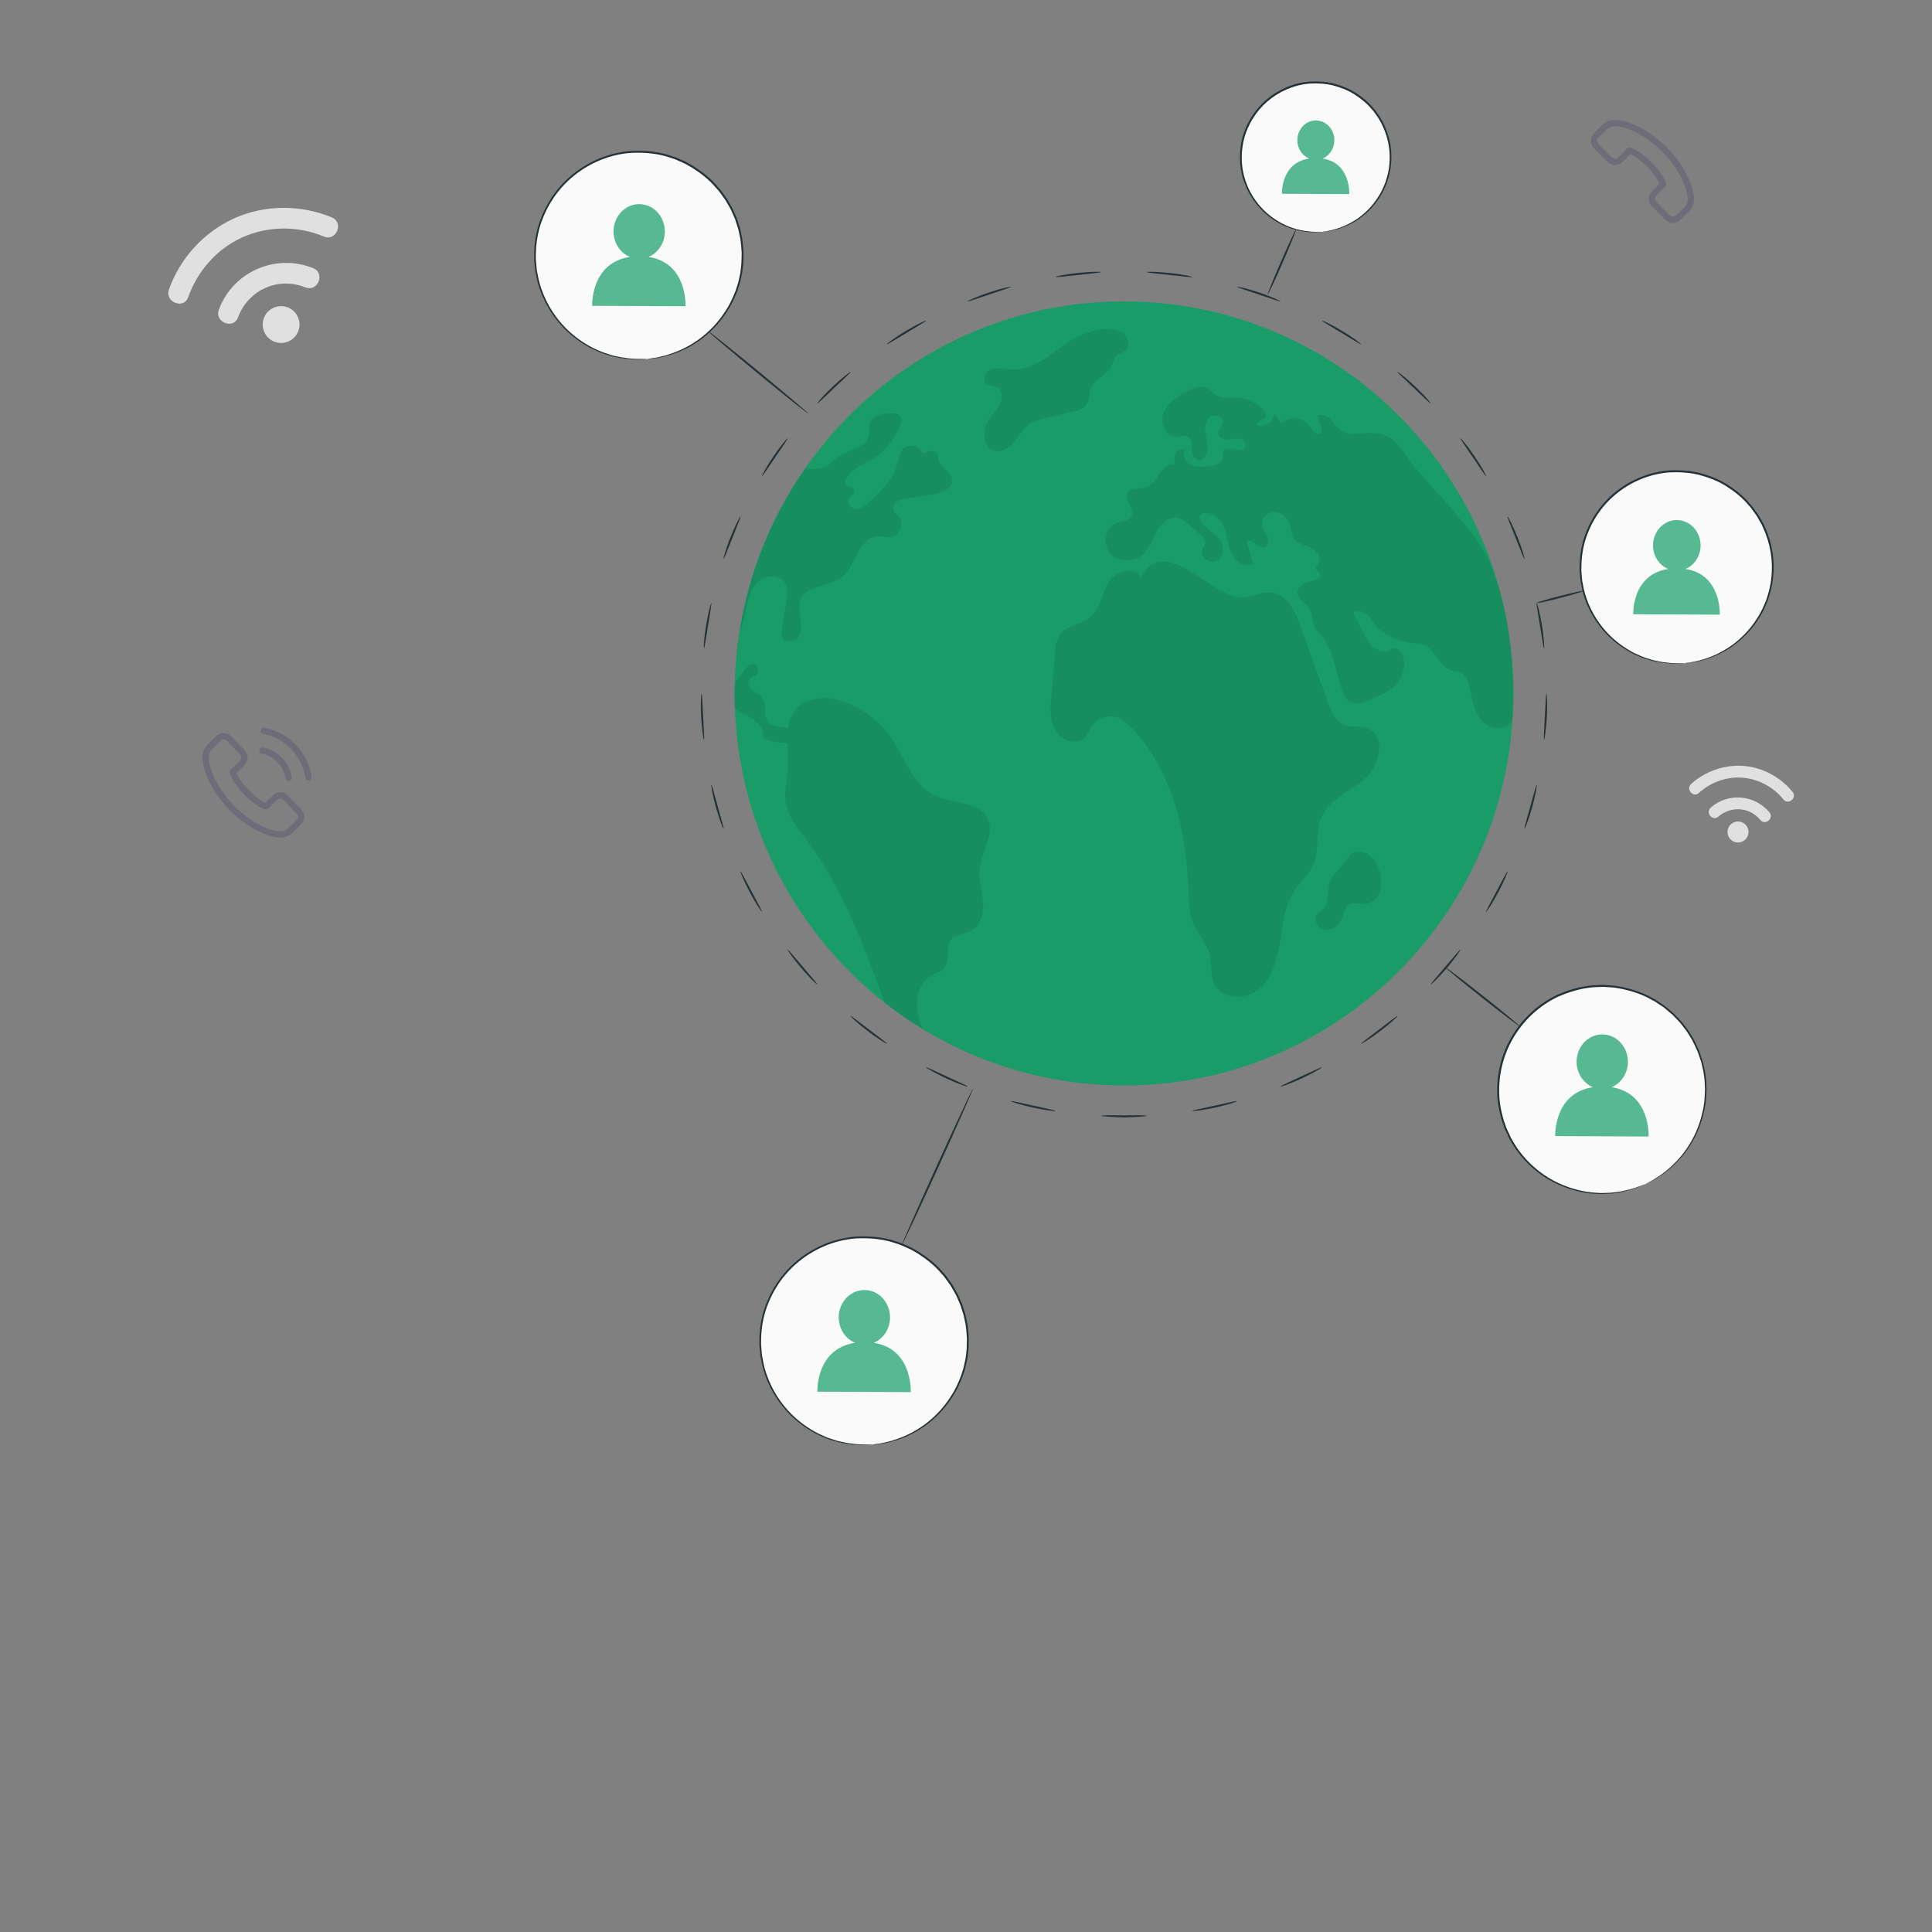 <?xml version="1.0" encoding="UTF-8"?> <svg xmlns="http://www.w3.org/2000/svg" width="500" height="500" viewBox="0 0 500 500" fill="none"><rect x="0" y="0" width="500" height="500" fill="#808080" stroke="none"/> <path d="M77.133 82.137C78.162 84.557 77.033 87.35 74.612 88.378C72.192 89.407 69.399 88.278 68.371 85.857C67.342 83.436 68.471 80.644 70.892 79.615C73.308 78.577 76.114 79.712 77.133 82.137Z" fill="#E0E0E0"></path> <path d="M61.593 82.14C64.232 75.031 71.975 71.521 79.044 74.372C82.244 75.665 84.257 70.697 81.057 69.405C71.367 65.492 60.287 70.305 56.639 80.132C55.435 83.359 60.397 85.385 61.593 82.14Z" fill="#E0E0E0"></path> <path d="M48.699 76.925C51.093 70.184 56.042 64.477 62.585 61.492C69.308 58.42 77.059 58.399 83.857 61.226C87.046 62.544 89.05 57.581 85.87 56.258C77.821 52.924 68.449 52.923 60.488 56.56C52.711 60.118 46.586 66.862 43.722 74.916C42.58 78.161 47.542 80.187 48.699 76.925Z" fill="#E0E0E0"></path> <path d="M452.499 215.577C452.357 217.072 451.031 218.168 449.536 218.026C448.041 217.885 446.946 216.559 447.087 215.064C447.228 213.569 448.554 212.474 450.05 212.615C451.545 212.75 452.646 214.083 452.499 215.577Z" fill="#E0E0E0"></path> <path d="M444.694 211.355C447.951 208.503 452.794 208.844 455.568 212.198C456.824 213.716 459.185 211.769 457.929 210.25C454.126 205.651 447.255 205.057 442.752 209.001C441.27 210.294 443.211 212.66 444.694 211.355Z" fill="#E0E0E0"></path> <path d="M439.636 205.232C442.67 202.497 446.707 200.977 450.804 201.257C455.015 201.541 458.913 203.637 461.558 206.904C462.801 208.433 465.156 206.485 463.919 204.957C460.783 201.095 456.078 198.547 451.091 198.21C446.219 197.883 441.31 199.605 437.683 202.871C436.228 204.19 438.169 206.556 439.636 205.232Z" fill="#E0E0E0"></path> <path d="M290.89 280.92C346.544 280.92 391.66 235.495 391.66 179.46C391.66 123.425 346.544 78 290.89 78C235.236 78 190.12 123.425 190.12 179.46C190.12 235.495 235.236 280.92 290.89 280.92Z" fill="#199C68"></path> <g opacity="0.3"> <path opacity="0.3" d="M253.57 224.68C254.1 220.26 257.54 215.78 255.56 211.8C253.34 207.35 246.89 208.07 242.34 206.08C235.99 203.29 234.03 195.41 229.89 189.85C226.18 184.88 217.5 179.41 210.9 180.91C206.12 181.99 204.47 184.85 203.98 188.36C203.77 188.33 203.58 188.3 203.37 188.26C201.6 188.07 199.53 187.97 198.56 186.51C197.43 184.8 198.54 182.27 197.38 180.6C196.77 179.72 195.72 179.34 194.86 178.72C194 178.11 193.27 176.97 193.79 176.04C194.22 175.26 195.34 175.1 195.89 174.38C196.34 173.81 196.32 172.93 195.86 172.39C194.04 170.24 192.02 174.62 191.01 175.66C190.72 175.96 190.45 176.22 190.2 176.43V176.45C190.18 176.64 190.17 176.82 190.17 177.01C190.15 177.61 190.15 178.22 190.14 178.83C190.13 179.44 190.11 180.04 190.11 180.65C190.11 181.14 190.13 181.63 190.13 182.12C190.14 182.61 190.14 183.11 190.15 183.59C191.23 183.96 192.25 184.53 193.26 185.12C195.22 186.25 197.41 187.75 197.53 190.01C197.55 190.38 197.51 190.78 197.74 191.08C197.95 191.37 198.33 191.48 198.68 191.56C200.35 191.96 202.08 192.2 203.8 192.28C203.83 194.3 203.98 196.43 203.94 198.43C203.89 201.35 202.94 204.23 203.25 207.12C203.71 211.2 206.55 214.55 209.02 217.83C218.43 230.39 223.5 244.8 229 259.56C230.02 260.37 231.48 261.46 232.53 262.21C233.36 262.81 234.12 263.33 234.97 263.9C235.82 264.47 236.58 264.96 237.45 265.5C238.06 265.88 238.19 265.99 238.81 266.36C238.73 266.18 238.88 266.48 238.8 266.31C236.58 261.45 236.58 254.71 241.35 252.3C242.26 251.84 243.3 251.58 244.04 250.88C246.16 248.87 244.42 244.73 246.54 242.72C247.74 241.6 249.6 241.68 251.08 241.01C253.74 239.78 254.6 236.37 254.4 233.44C254.2 230.5 253.24 227.6 253.57 224.68Z" fill="black"></path> </g> <g opacity="0.3"> <path opacity="0.3" d="M196.38 150.42C198.26 148.81 201.51 148.62 202.96 150.63C204 152.07 203.76 154.03 203.49 155.78C203.12 158.14 202.76 160.5 202.37 162.86C202.26 163.56 202.16 164.33 202.47 164.98C203.17 166.48 205.63 166.19 206.57 164.85C207.53 163.49 207.42 161.68 207.16 160.05C206.9 158.41 206.57 156.69 207.21 155.16C208.8 151.37 214.46 151.94 217.75 149.47C219.79 147.94 220.7 145.37 221.91 143.12C223.12 140.87 225.15 138.62 227.7 138.74C228.56 138.77 229.41 139.09 230.27 139.06C232.79 138.98 234.26 135.3 232.47 133.51C232.1 133.13 231.61 132.82 231.35 132.36C230.9 131.52 231.38 130.43 232.15 129.86C232.92 129.3 233.89 129.14 234.83 129C236.98 128.65 239.13 128.31 241.29 127.98C243.67 127.61 246.71 126.39 246.38 124.01C246.09 121.95 243.3 121.03 242.89 118.99C242.78 118.5 242.84 117.95 242.62 117.49C241.97 116.18 240.01 116.71 238.75 117.41C238.24 115.51 235.53 114.65 234.01 115.9C232.73 116.95 232.58 118.8 232.13 120.38C231.08 124.21 228.03 127.11 225.13 129.8C224.16 130.69 223.06 131.65 221.73 131.71C220.41 131.77 219.02 130.36 219.63 129.19C220.04 128.39 221.19 127.93 221.08 127.04C220.92 125.92 218.98 126 218.59 124.94C219.35 121.78 222.97 120.48 225.75 118.79C229.11 116.75 231.76 113.53 233.07 109.8C233.29 109.21 233.47 108.51 233.17 107.95C232.76 107.15 231.69 107.03 230.78 107.03C228.64 107 225.98 107.28 225.2 109.28C224.79 110.35 225.09 111.56 224.83 112.68C224.08 116 219.54 116.36 216.76 118.34C215.68 119.1 214.83 120.17 213.64 120.76C212.35 121.38 210.83 121.33 209.4 121.45C209.14 121.47 208.49 121.44 208.24 121.48C207.36 122.7 206.67 123.81 205.86 125.07C205.04 126.33 204.23 127.75 203.47 129.05C199.9 135.16 197.14 141.75 194.91 148.6C194.13 150.98 193.46 153.55 192.86 156.01C192.26 158.47 191.84 160.8 191.42 163.33C192.41 161.29 192.85 158.77 193.24 156.98C193.73 154.55 194.51 152.03 196.38 150.42Z" fill="black"></path> </g> <g opacity="0.3"> <path opacity="0.3" d="M281.06 104.84C282.01 103.59 281.73 101.79 282.35 100.35C283.38 97.95 286.56 97.09 287.67 94.73C288.1 93.82 288.2 92.71 288.94 92.03C289.56 91.47 290.48 91.35 291.14 90.84C292.63 89.7 292.01 87.11 290.43 86.11C286.48 83.59 279.21 86.5 275.79 88.97C271.4 92.15 267.11 95.97 261.27 95.6C259.66 95.5 257.99 95.05 256.48 95.63C254.97 96.2 254.04 98.46 255.34 99.42C256.06 99.95 257.09 99.8 257.9 100.18C259.41 100.88 259.56 103.06 258.82 104.54C258.09 106.03 256.76 107.14 255.89 108.55C255.05 109.92 254.66 111.56 254.81 113.17C254.91 114.28 255.3 115.44 256.18 116.14C258 117.59 260.76 116.35 262.3 114.61C263.84 112.87 264.9 110.61 266.9 109.42C267.9 108.82 269.04 108.55 270.17 108.28C272.71 107.68 275.25 107.07 277.79 106.47C278.99 106.18 280.3 105.83 281.06 104.84Z" fill="black"></path> </g> <g opacity="0.3"> <path opacity="0.3" d="M391.65 178.69C391.64 177.24 391.6 175.8 391.52 174.37C391.44 172.94 391.39 171.49 391.24 170.07C391.13 168.92 391.03 167.78 390.87 166.64C390.71 165.44 390.56 164.07 390.36 162.89C389.76 159.34 389.11 156.18 388.14 152.76C387.77 151.44 387.13 150.04 386.7 148.75C386.28 147.46 385.82 146.17 385.35 144.9C385.35 144.9 385.35 144.9 385.35 144.88C384.84 143.92 384.3 142.98 383.71 142.06C378.11 133.2 369.98 126.24 363.83 117.76C361.82 115 360.26 112.72 356.7 112.18C351.44 111.37 348.78 114.36 345.05 109.37C344.05 108.03 342.29 106.79 340.81 107.58C341.19 108.65 341.59 109.72 341.97 110.8C342.05 111.02 342.13 111.26 342.1 111.5C342.02 112.25 340.9 112.46 340.27 112.04C339.63 111.61 339.31 110.86 338.87 110.24C337.21 107.86 333.32 107.56 331.3 109.62C331.22 108.62 330.55 107.67 329.63 107.26C329.42 109.22 327.17 110.67 325.29 110.05C324.99 109.08 326.72 108.9 327.33 108.07C327.89 107.29 327.22 106.2 326.5 105.55C324.6 103.89 322.1 102.92 319.57 102.86C317.96 102.83 316.22 103.13 314.82 102.3C314.01 101.82 313.43 101.02 312.6 100.56C310.83 99.56 308.61 100.48 306.83 101.47C304.39 102.83 301.87 104.53 301.01 107.19C300.13 109.84 302.06 113.42 304.84 113.09C305.54 112.99 306.27 112.66 306.96 112.85C307.95 113.12 308.39 114.27 308.47 115.29C308.55 116.29 308.44 117.38 308.93 118.27C309.41 119.16 310.86 119.61 311.42 118.76C312.73 117.52 312.57 115.43 312.23 113.66C311.91 111.89 311.54 109.9 312.6 108.45C313.67 107 316.7 107.46 316.49 109.25C316.36 110.3 315.17 111.07 315.21 112.14C315.26 113.22 316.58 113.8 317.67 113.75C318.75 113.72 319.85 113.32 320.91 113.59C321.98 113.84 322.82 115.23 322.06 116.01C320.74 117.51 317.29 114.94 316.61 116.81C316.42 117.29 316.61 117.83 316.56 118.34C316.43 119.9 314.47 120.48 312.91 120.67C311.35 120.85 309.69 121 308.27 120.34C306.85 119.67 305.88 117.81 306.69 116.47C305.89 115.9 304.68 116.47 304.25 117.36C303.82 118.24 303.95 119.29 304.07 120.26C302.41 119.89 300.93 121.3 299.99 122.68C299.03 124.08 298.12 125.71 296.51 126.2C294.88 126.69 292.65 126.02 291.81 127.49C290.71 129.4 293.9 131.83 292.78 133.72C292.14 134.79 290.61 134.76 289.4 135.09C286.2 136 285.08 140.69 287.26 143.19C289.43 145.69 293.81 145.55 296.12 143.16C297.73 141.52 298.38 139.21 299.55 137.23C300.71 135.27 302.91 133.48 305.11 134.12C305.97 134.38 306.7 134.98 307.39 135.55C308.46 136.44 309.53 137.34 310.59 138.24C311.28 138.81 312.02 139.53 311.96 140.42C311.9 141.14 311.34 141.7 311.1 142.37C310.43 144.3 313.22 146.13 314.97 145.08C316.74 144.03 316.92 141.33 315.72 139.68C314.06 137.38 310.32 136.24 310.41 133.4C312.32 131.84 315.34 133.48 316.45 135.7C317.57 137.9 317.6 140.51 318.54 142.79C319.48 145.09 322.11 147.11 324.31 145.99C323.74 144.01 323.18 142.05 322.6 140.09C324 139.04 325.61 142.1 327.29 141.59C328.31 141.27 328.44 139.8 327.99 138.82C327.56 137.83 326.76 137 326.57 135.93C326.25 133.98 328.42 132.25 330.38 132.57C332.32 132.89 333.74 134.75 334.11 136.68C334.25 137.45 334.29 138.26 334.62 138.96C335.35 140.49 337.25 140.95 338.81 141.59C340.39 142.23 342.01 143.81 341.36 145.37C341.06 146.06 340.34 146.71 340.59 147.41C340.83 148.03 341.75 148.3 341.75 148.97C341.73 149.42 341.27 149.72 340.86 149.89C339.81 150.32 338.66 150.46 337.64 150.96C336.62 151.44 335.69 152.43 335.77 153.54C335.9 155.13 337.79 155.9 338.69 157.22C339.55 158.48 339.42 160.15 339.97 161.59C340.48 162.91 341.53 163.95 342.38 165.08C345.03 168.68 345.65 173.32 346.94 177.6C347.51 179.53 348.57 181.68 350.54 182.05C351.62 182.24 352.71 181.83 353.73 181.43C356.58 180.3 359.55 179.09 361.54 176.77C363.55 174.44 364.22 170.66 362.16 168.38C361.9 168.08 361.57 167.81 361.19 167.76C360.65 167.7 360.17 168.06 359.69 168.29C358.24 168.96 356.45 168.4 355.24 167.33C354.04 166.28 353.31 164.79 352.59 163.36C351.81 161.78 351.03 160.19 350.23 158.59C351.17 157.79 352.67 158.13 353.64 158.91C354.6 159.69 355.19 160.82 355.97 161.78C358.35 164.75 362.25 166.05 366.03 166.5C366.99 166.61 367.98 166.69 368.87 167.09C371.69 168.38 372.5 172.54 375.49 173.44C376.32 173.7 377.24 173.65 378.02 174.01C379.2 174.57 379.79 175.91 380.14 177.17C380.79 179.51 381.02 181.98 382.01 184.22C382.98 186.45 384.98 188.48 387.4 188.51C388.91 188.54 390.29 187.84 391.39 186.77C391.52 184.57 391.66 182.29 391.66 180.06C391.68 179.61 391.68 179.15 391.65 178.69Z" fill="black"></path> </g> <g opacity="0.3"> <path opacity="0.3" d="M350.87 220.51C349.37 220.81 349.07 221.69 348.25 222.8C347.19 224.25 345.67 225.7 344.7 227.12C343.06 229.54 344.54 233.32 342.38 235.35C341.94 235.77 341.37 236.04 340.98 236.5C340.11 237.51 340.44 239.22 341.5 240.02C342.56 240.82 344.11 240.76 345.25 240.09C346.39 239.41 347.15 238.21 347.55 236.95C347.84 236.04 348 235 348.72 234.37C349.95 233.29 351.87 234.09 353.49 233.86C360.4 232.89 357.44 219.21 350.87 220.51Z" fill="black"></path> </g> <g opacity="0.3"> <path opacity="0.3" d="M353.21 201.48C357.19 198.04 358.79 190.26 353.85 188.47C351.98 187.79 349.83 188.34 347.97 187.62C345.55 186.68 344.42 183.97 343.55 181.52C341.25 175.11 338.96 168.69 336.66 162.28C335.28 158.42 333.18 153.94 329.11 153.37C326.81 153.05 324.57 154.15 322.29 154.56C314.42 155.99 301.18 136.94 295.18 149.76C294.34 146.27 288.68 147.58 286.87 150.68C285.06 153.78 284.68 157.88 281.81 160.03C279.62 161.67 276.41 161.77 274.62 163.84C273.36 165.3 273.15 167.35 272.99 169.27C272.69 172.94 272.38 176.6 272.08 180.27C271.84 183.23 271.63 186.39 273.1 188.97C274.56 191.55 278.39 192.98 280.58 190.98C281.59 190.06 282.01 188.67 282.84 187.58C284.17 185.82 286.6 184.99 288.72 185.55C290.51 186.02 291.94 187.35 293.2 188.7C303.45 199.74 307.12 215.45 307.57 230.5C307.65 233.25 307.66 236.09 308.67 238.65C309.86 241.65 312.36 244.08 313.1 247.23C313.67 249.65 313.13 252.3 314.17 254.56C316.08 258.71 322.45 258.89 325.92 255.91C329.39 252.94 330.59 248.14 331.29 243.62C331.99 239.11 332.45 234.35 334.98 230.54C336.55 228.18 338.85 226.29 339.95 223.68C341.48 220.03 340.35 215.7 341.77 212C343.65 207.1 349.23 204.92 353.21 201.48Z" fill="black"></path> </g> <path d="M225.81 373.86C209.27 375.18 195.51 361.42 196.82 344.87C197.86 331.85 208.4 321.3 221.42 320.27C237.96 318.95 251.72 332.71 250.41 349.26C249.38 362.28 238.83 372.83 225.81 373.86Z" fill="#FAFAFA"></path> <path d="M225.81 373.86C225.81 373.85 225.95 373.82 226.24 373.78C226.55 373.73 226.97 373.67 227.5 373.59C228.06 373.54 228.73 373.37 229.53 373.18C230.34 373.03 231.23 372.73 232.24 372.39C234.23 371.67 236.63 370.59 239.08 368.82C241.53 367.06 244.02 364.61 246.06 361.41C247.12 359.84 247.95 358.02 248.7 356.09C248.99 355.1 249.39 354.11 249.57 353.05C249.68 352.52 249.81 352 249.9 351.46C249.97 350.92 250.04 350.37 250.1 349.82C250.19 349.27 250.18 348.71 250.2 348.14C250.21 347.57 250.23 347 250.24 346.43C250.18 345.28 250.08 344.12 249.92 342.94C249.8 342.36 249.68 341.77 249.56 341.18C249.5 340.89 249.45 340.59 249.37 340.3L249.09 339.43C248.9 338.85 248.72 338.26 248.53 337.68C248.28 337.11 248.03 336.55 247.78 335.97L247.4 335.11C247.26 334.83 247.09 334.56 246.93 334.29C246.61 333.74 246.29 333.19 245.97 332.64C245.59 332.12 245.22 331.6 244.84 331.08L244.26 330.29L243.6 329.56C241.92 327.54 239.8 325.87 237.51 324.4C236.92 324.06 236.33 323.72 235.73 323.38C235.12 323.07 234.48 322.82 233.85 322.53C233.53 322.39 233.22 322.24 232.9 322.12L231.91 321.8C231.24 321.61 230.59 321.34 229.9 321.2C227.17 320.52 224.3 320.37 221.42 320.51C215.65 320.98 210.27 323.4 206.17 326.97C202.02 330.52 199.25 335.24 197.89 340.04C197.25 342.46 196.95 344.9 196.97 347.27C196.93 347.86 197 348.45 197.05 349.03C197.1 349.61 197.15 350.19 197.2 350.76C197.42 351.89 197.6 353.01 197.89 354.08C199.08 358.38 201.25 362.04 203.78 364.86C206.31 367.69 209.18 369.68 211.86 371.04C212.55 371.35 213.21 371.65 213.85 371.93C214.49 372.21 215.15 372.37 215.76 372.59C216.97 373.05 218.16 373.19 219.19 373.43C221.29 373.75 222.95 373.88 224.07 373.82C224.61 373.82 225.04 373.82 225.35 373.82C225.66 373.85 225.81 373.85 225.81 373.86C225.81 373.87 225.66 373.88 225.38 373.9C225.07 373.91 224.64 373.93 224.1 373.96C222.98 374.05 221.31 373.96 219.19 373.67C218.14 373.44 216.95 373.31 215.72 372.86C215.1 372.65 214.43 372.49 213.78 372.22C213.13 371.94 212.46 371.64 211.76 371.34C209.03 369.99 206.12 367.99 203.53 365.14C200.95 362.3 198.73 358.6 197.5 354.23C197.2 353.14 197.01 352 196.78 350.86C196.73 350.28 196.67 349.69 196.62 349.1C196.57 348.51 196.49 347.91 196.53 347.31C196.5 344.9 196.8 342.42 197.45 339.95C198.83 335.06 201.64 330.25 205.86 326.62C210.04 322.98 215.53 320.51 221.41 320.03C224.34 319.88 227.27 320.04 230.06 320.73C230.76 320.87 231.43 321.14 232.11 321.34L233.12 321.66C233.45 321.78 233.77 321.94 234.09 322.08C234.73 322.37 235.39 322.63 236.01 322.95C236.62 323.3 237.22 323.65 237.82 323.99C240.14 325.49 242.31 327.2 244.01 329.25L244.68 329.99L245.27 330.79C245.66 331.33 246.04 331.86 246.42 332.39C246.74 332.96 247.07 333.52 247.39 334.08C247.55 334.36 247.72 334.63 247.86 334.92L248.25 335.8C248.5 336.38 248.76 336.96 249.01 337.54C249.2 338.14 249.39 338.73 249.58 339.33L249.86 340.21C249.94 340.51 249.99 340.81 250.05 341.11C250.17 341.71 250.29 342.31 250.41 342.9C250.57 344.09 250.66 345.28 250.72 346.45C250.7 347.03 250.69 347.61 250.68 348.19C250.66 348.76 250.67 349.34 250.57 349.9C250.5 350.46 250.43 351.02 250.36 351.57C250.27 352.12 250.13 352.65 250.01 353.19C249.82 354.27 249.41 355.27 249.11 356.27C248.34 358.22 247.48 360.06 246.4 361.65C244.31 364.88 241.77 367.34 239.28 369.1C236.79 370.87 234.35 371.92 232.33 372.62C231.31 372.94 230.4 373.23 229.58 373.37C228.77 373.54 228.09 373.69 227.53 373.73C226.99 373.79 226.57 373.83 226.26 373.86C225.96 373.86 225.81 373.87 225.81 373.86Z" fill="#263238"></path> <path d="M399.59 191.42C399.44 191.4 399.63 188.76 399.8 185.5C399.98 182.24 400.07 179.59 400.22 179.59C400.36 179.59 400.5 182.25 400.32 185.52C400.16 188.81 399.73 191.44 399.59 191.42Z" fill="#263238"></path> <path d="M394.53 214.52C394.39 214.47 395.15 211.93 396.02 208.79C396.89 205.65 397.55 203.08 397.7 203.11C397.84 203.14 397.4 205.77 396.53 208.93C395.64 212.09 394.66 214.56 394.53 214.52Z" fill="#263238"></path> <path d="M384.59 235.97C384.46 235.89 385.75 233.58 387.28 230.7C388.81 227.82 390.01 225.46 390.15 225.52C390.28 225.58 389.29 228.05 387.74 230.95C386.2 233.84 384.71 236.05 384.59 235.97Z" fill="#263238"></path> <path d="M370.27 254.78C370.16 254.68 371.92 252.69 374.03 250.21C376.15 247.73 377.82 245.68 377.94 245.77C378.05 245.85 376.55 248.05 374.43 250.55C372.3 253.04 370.37 254.88 370.27 254.78Z" fill="#263238"></path> <path d="M352.26 270.1C352.18 269.98 354.32 268.41 356.91 266.43C359.51 264.46 361.58 262.81 361.68 262.92C361.77 263.03 359.84 264.85 357.22 266.84C354.61 268.83 352.33 270.21 352.26 270.1Z" fill="#263238"></path> <path d="M331.37 281.19C331.32 281.05 333.74 279.99 336.7 278.61C339.66 277.24 342.04 276.08 342.11 276.21C342.18 276.33 339.89 277.7 336.92 279.08C333.95 280.46 331.42 281.32 331.37 281.19Z" fill="#263238"></path> <path d="M308.59 287.5C308.57 287.35 311.16 286.84 314.35 286.14C317.54 285.44 320.11 284.83 320.15 284.97C320.19 285.1 317.66 285.95 314.46 286.65C311.26 287.35 308.61 287.64 308.59 287.5Z" fill="#263238"></path> <path d="M284.98 288.77C284.99 288.63 287.64 288.58 290.9 288.67C294.16 288.58 296.81 288.63 296.82 288.77C296.83 288.91 294.18 289.1 290.9 289.19C287.62 289.1 284.97 288.91 284.98 288.77Z" fill="#263238"></path> <path d="M261.63 284.97C261.67 284.83 264.25 285.45 267.43 286.14C270.62 286.84 273.22 287.36 273.19 287.5C273.17 287.64 270.52 287.35 267.32 286.64C264.12 285.95 261.6 285.1 261.63 284.97Z" fill="#263238"></path> <path d="M239.67 276.21C239.74 276.08 242.12 277.24 245.08 278.61C248.04 279.98 250.46 281.05 250.41 281.19C250.36 281.32 247.84 280.47 244.86 279.08C241.89 277.7 239.6 276.33 239.67 276.21Z" fill="#263238"></path> <path d="M220.12 262.93C220.22 262.82 222.29 264.46 224.89 266.43C227.48 268.41 229.62 269.97 229.54 270.1C229.46 270.22 227.19 268.84 224.58 266.85C221.96 264.86 220.02 263.03 220.12 262.93Z" fill="#263238"></path> <path d="M203.85 245.76C203.97 245.67 205.65 247.72 207.76 250.2C209.87 252.69 211.62 254.67 211.52 254.78C211.42 254.88 209.49 253.04 207.37 250.54C205.24 248.05 203.74 245.85 203.85 245.76Z" fill="#263238"></path> <path d="M191.64 225.51C191.77 225.45 192.97 227.81 194.51 230.69C196.04 233.57 197.33 235.89 197.2 235.96C197.08 236.03 195.59 233.83 194.05 230.93C192.51 228.04 191.52 225.57 191.64 225.51Z" fill="#263238"></path> <path d="M184.1 203.11C184.24 203.08 184.9 205.64 185.78 208.79C186.65 211.93 187.41 214.47 187.27 214.52C187.14 214.57 186.16 212.09 185.28 208.93C184.39 205.77 183.96 203.14 184.1 203.11Z" fill="#263238"></path> <path d="M181.56 179.6C181.71 179.6 181.8 182.25 181.98 185.51C182.15 188.77 182.34 191.41 182.19 191.43C182.05 191.45 181.63 188.82 181.46 185.54C181.28 182.26 181.42 179.6 181.56 179.6Z" fill="#263238"></path> <path d="M184.09 156.09C184.23 156.12 183.76 158.73 183.24 161.95C182.71 165.17 182.34 167.79 182.19 167.78C182.05 167.77 182.2 165.11 182.73 161.87C183.25 158.63 183.96 156.06 184.09 156.09Z" fill="#263238"></path> <path d="M191.64 133.68C191.77 133.74 190.74 136.18 189.54 139.22C188.33 142.25 187.4 144.73 187.25 144.68C187.12 144.64 187.83 142.07 189.05 139.02C190.27 135.97 191.52 133.62 191.64 133.68Z" fill="#263238"></path> <path d="M203.85 113.43C203.97 113.52 202.44 115.68 200.61 118.38C198.77 121.08 197.33 123.3 197.2 123.22C197.08 123.15 198.33 120.8 200.18 118.09C202.01 115.38 203.74 113.35 203.85 113.43Z" fill="#263238"></path> <path d="M220.11 96.27C220.21 96.38 218.25 98.17 215.88 100.42C213.51 102.66 211.62 104.52 211.51 104.42C211.41 104.33 213.13 102.3 215.52 100.04C217.9 97.78 220.02 96.16 220.11 96.27Z" fill="#263238"></path> <path d="M239.67 82.98C239.74 83.11 237.44 84.44 234.65 86.12C231.85 87.8 229.61 89.21 229.53 89.09C229.45 88.98 231.57 87.36 234.38 85.67C237.19 83.98 239.6 82.86 239.67 82.98Z" fill="#263238"></path> <path d="M261.62 74.23C261.66 74.37 259.13 75.17 256.04 76.21C252.95 77.25 250.46 78.14 250.4 78.01C250.35 77.88 252.76 76.77 255.87 75.72C258.99 74.67 261.59 74.09 261.62 74.23Z" fill="#263238"></path> <path d="M284.96 70.42C284.97 70.57 282.33 70.8 279.08 71.15C275.83 71.5 273.21 71.83 273.18 71.68C273.16 71.54 275.76 70.98 279.02 70.63C282.29 70.28 284.95 70.28 284.96 70.42Z" fill="#263238"></path> <path d="M308.58 71.69C308.56 71.84 305.93 71.5 302.68 71.16C299.43 70.81 296.8 70.57 296.8 70.43C296.81 70.29 299.47 70.29 302.73 70.65C306 70.98 308.6 71.55 308.58 71.69Z" fill="#263238"></path> <path d="M331.37 78C331.31 78.14 328.82 77.24 325.73 76.2C322.64 75.16 320.11 74.36 320.15 74.22C320.19 74.09 322.79 74.66 325.9 75.71C329 76.75 331.42 77.87 331.37 78Z" fill="#263238"></path> <path d="M352.25 89.09C352.17 89.21 349.92 87.8 347.13 86.12C344.34 84.43 342.04 83.11 342.11 82.98C342.17 82.86 344.59 83.98 347.4 85.68C350.21 87.36 352.33 88.97 352.25 89.09Z" fill="#263238"></path> <path d="M370.26 104.4C370.15 104.5 368.26 102.64 365.89 100.4C363.52 98.15 361.57 96.37 361.66 96.26C361.75 96.15 363.87 97.77 366.25 100.03C368.64 102.28 370.36 104.31 370.26 104.4Z" fill="#263238"></path> <path d="M384.59 123.21C384.46 123.29 383.02 121.07 381.18 118.37C379.35 115.67 377.82 113.51 377.94 113.42C378.05 113.33 379.77 115.36 381.61 118.08C383.45 120.79 384.71 123.14 384.59 123.21Z" fill="#263238"></path> <path d="M394.53 144.67C394.39 144.72 393.46 142.24 392.24 139.21C391.03 136.18 390 133.74 390.14 133.67C390.27 133.61 391.51 135.96 392.73 139.01C393.94 142.06 394.66 144.62 394.53 144.67Z" fill="#263238"></path> <path d="M399.59 167.76C399.44 167.77 399.07 165.15 398.54 161.93C398.02 158.71 397.54 156.1 397.69 156.07C397.83 156.04 398.53 158.61 399.06 161.85C399.59 165.08 399.73 167.74 399.59 167.76Z" fill="#263238"></path> <path d="M233.49 322C233.36 321.94 237.35 312.88 242.41 301.76C247.47 290.64 251.67 281.67 251.8 281.73C251.93 281.79 247.94 290.85 242.88 301.98C237.83 313.09 233.62 322.06 233.49 322Z" fill="#263238"></path> <path d="M226.12 347.52C228.58 346.49 230.33 343.95 230.34 340.97C230.36 337.06 227.4 333.87 223.73 333.86C220.06 333.84 217.08 337 217.06 340.91C217.05 343.92 218.81 346.49 221.29 347.52C211.07 349.06 211.53 360.17 211.53 360.17L235.7 360.28C235.71 360.28 236.26 349.05 226.12 347.52Z" fill="#57B894"></path> <path d="M425.82 306.45C410.73 313.36 393.09 305.15 388.66 289.15C385.17 276.56 391.47 263.04 403.34 257.61C418.43 250.7 436.07 258.91 440.51 274.91C443.99 287.49 437.69 301.01 425.82 306.45Z" fill="#FAFAFA"></path> <path d="M425.82 306.45C425.82 306.44 425.94 306.37 426.2 306.23C426.47 306.08 426.85 305.88 427.32 305.62C427.83 305.38 428.4 304.99 429.09 304.54C429.8 304.12 430.53 303.53 431.37 302.87C433 301.51 434.88 299.68 436.58 297.17C438.28 294.68 439.78 291.52 440.6 287.82C441.06 285.98 441.21 283.98 441.26 281.92C441.19 280.89 441.23 279.83 441.04 278.77C440.96 278.24 440.91 277.7 440.81 277.16C440.69 276.63 440.56 276.09 440.44 275.55C440.34 275 440.14 274.48 439.96 273.94C439.78 273.4 439.59 272.86 439.41 272.32C438.96 271.27 438.47 270.2 437.92 269.15C437.61 268.64 437.3 268.14 436.98 267.62C436.82 267.37 436.67 267.1 436.5 266.85L435.94 266.13C435.57 265.65 435.19 265.16 434.81 264.67C434.38 264.22 433.95 263.78 433.52 263.32L432.87 262.64C432.64 262.42 432.39 262.23 432.15 262.03C431.66 261.62 431.18 261.21 430.69 260.8C430.16 260.44 429.63 260.08 429.09 259.72L428.28 259.18L427.41 258.72C425.14 257.4 422.57 256.56 419.93 255.96C419.26 255.84 418.59 255.73 417.91 255.61C417.23 255.53 416.54 255.51 415.85 255.46C415.5 255.44 415.16 255.4 414.81 255.4L413.77 255.44C413.08 255.49 412.37 255.46 411.68 255.57C408.88 255.87 406.13 256.71 403.47 257.83C398.21 260.25 393.99 264.37 391.35 269.12C388.67 273.88 387.69 279.26 388.05 284.24C388.28 286.73 388.83 289.12 389.66 291.35C389.82 291.92 390.09 292.45 390.34 292.98C390.59 293.51 390.83 294.04 391.07 294.56C391.66 295.54 392.22 296.54 392.86 297.44C395.45 301.07 398.75 303.77 402.08 305.55C405.43 307.34 408.8 308.23 411.79 308.59C412.54 308.64 413.27 308.7 413.97 308.75C414.67 308.79 415.34 308.72 415.99 308.71C417.29 308.72 418.45 308.46 419.5 308.33C421.58 307.91 423.18 307.46 424.21 307.02C424.72 306.83 425.12 306.69 425.41 306.58C425.67 306.48 425.81 306.44 425.82 306.45C425.82 306.46 425.69 306.52 425.42 306.63C425.13 306.75 424.74 306.91 424.24 307.12C423.22 307.59 421.62 308.07 419.52 308.53C418.46 308.68 417.29 308.96 415.98 308.96C415.33 308.98 414.65 309.06 413.94 309.02C413.23 308.98 412.5 308.93 411.74 308.88C408.72 308.54 405.29 307.67 401.89 305.87C398.5 304.09 395.14 301.37 392.49 297.69C391.83 296.77 391.27 295.76 390.66 294.76C390.41 294.23 390.16 293.7 389.91 293.16C389.66 292.62 389.38 292.09 389.21 291.51C388.36 289.25 387.79 286.82 387.55 284.28C387.17 279.21 388.16 273.73 390.88 268.88C393.56 264.03 397.87 259.83 403.23 257.36C405.94 256.21 408.74 255.36 411.59 255.06C412.3 254.95 413.02 254.98 413.72 254.93L414.78 254.89C415.13 254.89 415.49 254.93 415.84 254.95C416.54 255.01 417.25 255.03 417.94 255.11C418.63 255.23 419.31 255.35 420 255.47C422.7 256.08 425.31 256.94 427.62 258.29L428.5 258.76L429.32 259.31C429.87 259.68 430.41 260.05 430.95 260.42C431.45 260.84 431.95 261.26 432.44 261.67C432.68 261.88 432.94 262.08 433.17 262.3L433.83 262.99C434.27 263.45 434.71 263.91 435.14 264.36C435.52 264.86 435.9 265.35 436.28 265.84L436.85 266.57C437.02 266.82 437.17 267.09 437.34 267.35C437.66 267.87 437.97 268.39 438.29 268.91C438.85 269.98 439.34 271.06 439.8 272.14C439.99 272.69 440.17 273.24 440.35 273.79C440.53 274.34 440.73 274.87 440.84 275.43C440.96 275.98 441.09 276.53 441.21 277.07C441.31 277.62 441.36 278.17 441.44 278.71C441.63 279.79 441.59 280.87 441.65 281.91C441.59 284.01 441.42 286.03 440.95 287.89C440.09 291.64 438.55 294.82 436.81 297.33C435.07 299.84 433.15 301.67 431.49 303.02C430.64 303.67 429.89 304.26 429.17 304.66C428.47 305.1 427.88 305.47 427.37 305.7C426.88 305.94 426.5 306.13 426.22 306.26C425.96 306.39 425.82 306.45 425.82 306.45Z" fill="#263238"></path> <path d="M417.08 281.37C419.54 280.34 421.29 277.8 421.3 274.82C421.32 270.91 418.36 267.72 414.69 267.71C411.02 267.69 408.04 270.85 408.02 274.76C408.01 277.77 409.77 280.34 412.25 281.37C402.03 282.91 402.49 294.02 402.49 294.02L426.66 294.13C426.66 294.13 427.21 282.9 417.08 281.37Z" fill="#57B894"></path> <path d="M393.32 265.61C393.23 265.72 388.87 262.42 383.58 258.23C378.29 254.04 374.08 250.56 374.17 250.44C374.26 250.33 378.62 253.63 383.91 257.82C389.19 262.01 393.41 265.5 393.32 265.61Z" fill="#263238"></path> <path d="M167.52 92.91C150.98 94.23 137.22 80.47 138.53 63.92C139.57 50.9 150.11 40.35 163.13 39.32C179.67 38 193.43 51.76 192.12 68.31C191.09 81.32 180.54 91.87 167.52 92.91Z" fill="#FAFAFA"></path> <path d="M167.52 92.91C167.52 92.9 167.67 92.87 167.95 92.83C168.26 92.78 168.68 92.72 169.21 92.64C169.77 92.59 170.44 92.42 171.24 92.23C172.05 92.08 172.94 91.78 173.95 91.44C175.94 90.72 178.34 89.64 180.79 87.87C183.24 86.11 185.73 83.66 187.77 80.46C188.83 78.89 189.66 77.07 190.41 75.14C190.7 74.15 191.1 73.16 191.28 72.1C191.39 71.57 191.52 71.05 191.61 70.51C191.68 69.97 191.75 69.42 191.81 68.87C191.9 68.32 191.89 67.76 191.91 67.19C191.92 66.62 191.94 66.05 191.95 65.48C191.89 64.33 191.79 63.17 191.63 61.99C191.51 61.41 191.39 60.82 191.27 60.23C191.21 59.94 191.16 59.64 191.08 59.35L190.8 58.48C190.61 57.9 190.43 57.31 190.24 56.73C189.99 56.16 189.74 55.6 189.49 55.02L189.11 54.16C188.97 53.88 188.8 53.61 188.64 53.34C188.32 52.79 188 52.24 187.68 51.69C187.3 51.17 186.93 50.65 186.55 50.13L185.97 49.35L185.31 48.62C183.63 46.6 181.51 44.93 179.22 43.46C178.63 43.12 178.04 42.78 177.44 42.44C176.83 42.13 176.19 41.88 175.56 41.59C175.24 41.45 174.93 41.3 174.61 41.18L173.62 40.86C172.95 40.67 172.3 40.4 171.61 40.26C168.88 39.58 166.01 39.43 163.13 39.57C157.36 40.04 151.98 42.46 147.88 46.03C143.73 49.58 140.96 54.3 139.6 59.1C138.96 61.52 138.66 63.96 138.68 66.33C138.64 66.92 138.71 67.51 138.76 68.09C138.81 68.67 138.86 69.25 138.91 69.82C139.13 70.95 139.31 72.07 139.6 73.14C140.79 77.44 142.96 81.1 145.49 83.92C148.02 86.75 150.89 88.74 153.57 90.1C154.26 90.41 154.92 90.71 155.56 90.99C156.2 91.27 156.86 91.43 157.47 91.65C158.68 92.11 159.87 92.25 160.9 92.49C163 92.81 164.66 92.94 165.78 92.88C166.32 92.88 166.75 92.88 167.06 92.88C167.38 92.89 167.52 92.9 167.52 92.91C167.52 92.92 167.37 92.93 167.09 92.95C166.78 92.96 166.35 92.98 165.81 93.01C164.69 93.1 163.02 93.01 160.9 92.72C159.85 92.49 158.66 92.36 157.43 91.91C156.81 91.7 156.14 91.54 155.49 91.27C154.84 90.99 154.17 90.69 153.47 90.39C150.74 89.04 147.83 87.04 145.24 84.19C142.66 81.35 140.44 77.65 139.21 73.28C138.91 72.19 138.72 71.05 138.49 69.91C138.44 69.33 138.38 68.74 138.33 68.15C138.28 67.56 138.2 66.96 138.24 66.36C138.21 63.95 138.51 61.47 139.16 59C140.54 54.11 143.35 49.3 147.57 45.67C151.75 42.03 157.24 39.56 163.12 39.08C166.05 38.93 168.98 39.09 171.77 39.78C172.47 39.92 173.14 40.19 173.82 40.39L174.83 40.71C175.16 40.83 175.48 40.99 175.8 41.13C176.44 41.42 177.1 41.68 177.72 42C178.33 42.35 178.93 42.7 179.53 43.04C181.85 44.54 184.02 46.25 185.72 48.3L186.39 49.04L186.98 49.84C187.37 50.37 187.75 50.91 188.13 51.44C188.45 52.01 188.78 52.57 189.1 53.13C189.26 53.41 189.43 53.68 189.57 53.97L189.96 54.85C190.21 55.43 190.47 56.01 190.72 56.59C190.91 57.19 191.1 57.78 191.29 58.38L191.57 59.26C191.65 59.56 191.7 59.86 191.76 60.16C191.88 60.76 192 61.36 192.12 61.95C192.28 63.14 192.37 64.33 192.43 65.5C192.41 66.08 192.4 66.66 192.39 67.24C192.37 67.81 192.38 68.39 192.28 68.95C192.21 69.51 192.14 70.07 192.07 70.62C191.98 71.17 191.84 71.7 191.72 72.24C191.53 73.32 191.12 74.32 190.82 75.32C190.05 77.27 189.19 79.11 188.11 80.7C186.02 83.93 183.48 86.39 180.99 88.15C178.5 89.92 176.06 90.97 174.04 91.67C173.02 91.99 172.11 92.28 171.3 92.42C170.49 92.59 169.81 92.74 169.25 92.78C168.71 92.84 168.29 92.88 167.98 92.91C167.67 92.91 167.52 92.92 167.52 92.91Z" fill="#263238"></path> <path d="M167.84 66.49C170.3 65.46 172.05 62.92 172.06 59.94C172.08 56.03 169.12 52.84 165.45 52.83C161.78 52.81 158.8 55.97 158.78 59.88C158.77 62.89 160.53 65.46 163.01 66.49C152.79 68.03 153.25 79.14 153.25 79.14L177.42 79.25C177.42 79.25 177.97 68.02 167.84 66.49Z" fill="#57B894"></path> <path d="M209.14 107.01C209.05 107.12 203.18 102.44 196.04 96.56C188.9 90.68 183.18 85.82 183.27 85.71C183.36 85.6 189.23 90.28 196.37 96.16C203.51 102.04 209.23 106.9 209.14 107.01Z" fill="#263238"></path> <path d="M342.07 60.03C330.14 60.98 320.21 51.05 321.16 39.12C321.91 29.73 329.52 22.12 338.91 21.37C350.84 20.42 360.77 30.35 359.82 42.28C359.07 51.68 351.46 59.28 342.07 60.03Z" fill="#FAFAFA"></path> <path d="M342.07 60.03C342.07 60.02 342.17 60 342.38 59.96C342.61 59.92 342.91 59.88 343.29 59.82C343.69 59.78 344.18 59.66 344.75 59.52C345.33 59.41 345.98 59.19 346.7 58.94C348.13 58.42 349.86 57.64 351.62 56.36C353.38 55.09 355.17 53.32 356.64 51.02C357.4 49.89 358 48.58 358.54 47.19C359 45.78 359.41 44.28 359.55 42.68C359.9 39.5 359.39 35.99 357.88 32.73C357.56 31.89 357.02 31.14 356.58 30.33C356.31 29.96 356.04 29.58 355.77 29.21L355.36 28.65L354.89 28.13C353.68 26.68 352.15 25.48 350.52 24.42C348.87 23.36 346.99 22.65 345.05 22.12C343.09 21.63 341.02 21.52 338.95 21.63C334.81 21.97 330.94 23.71 327.99 26.27C325.01 28.82 323.02 32.21 322.03 35.66C321.12 39.14 321.16 42.68 322.02 45.76C322.87 48.85 324.43 51.49 326.25 53.51C328.07 55.55 330.13 56.98 332.06 57.97C332.55 58.19 333.03 58.41 333.49 58.62C333.95 58.82 334.43 58.94 334.87 59.09C335.74 59.42 336.59 59.53 337.34 59.7C338.85 59.93 340.04 60.03 340.85 59.99C341.23 59.99 341.54 59.99 341.77 59.99C341.96 60.02 342.07 60.02 342.07 60.03C342.07 60.04 341.97 60.05 341.76 60.06C341.52 60.07 341.22 60.09 340.84 60.11C340.03 60.18 338.82 60.12 337.29 59.91C336.53 59.75 335.67 59.65 334.78 59.33C334.33 59.18 333.85 59.07 333.38 58.87C332.91 58.67 332.42 58.45 331.92 58.23C329.95 57.26 327.84 55.82 325.97 53.76C324.1 51.71 322.49 49.03 321.6 45.87C320.7 42.72 320.64 39.1 321.56 35.53C322.55 31.99 324.59 28.51 327.64 25.88C330.66 23.25 334.64 21.46 338.9 21.11C341.02 21 343.14 21.12 345.16 21.62C347.16 22.16 349.09 22.89 350.78 23.98C352.46 25.06 354.03 26.3 355.26 27.79L355.74 28.33L356.16 28.91C356.44 29.3 356.72 29.68 356.99 30.07C357.44 30.9 357.98 31.67 358.31 32.53C359.85 35.89 360.35 39.48 359.97 42.73C359.82 44.36 359.39 45.9 358.91 47.33C358.35 48.74 357.73 50.07 356.95 51.22C355.44 53.55 353.59 55.33 351.79 56.6C349.98 57.87 348.23 58.63 346.76 59.13C346.02 59.36 345.37 59.57 344.78 59.66C344.2 59.78 343.71 59.89 343.3 59.91C342.92 59.95 342.62 59.98 342.38 60C342.17 60.04 342.07 60.04 342.07 60.03Z" fill="#263238"></path> <path d="M342.29 41.03C344.06 40.29 345.32 38.46 345.33 36.3C345.34 33.48 343.21 31.18 340.56 31.17C337.91 31.16 335.76 33.44 335.75 36.26C335.74 38.43 337.01 40.28 338.8 41.03C331.43 42.14 331.76 50.15 331.76 50.15L349.19 50.23C349.2 50.24 349.6 42.14 342.29 41.03Z" fill="#57B894"></path> <path d="M335.4 59.41C335.53 59.47 334 63.28 331.97 67.93C329.95 72.58 328.2 76.3 328.07 76.24C327.94 76.18 329.47 72.37 331.5 67.72C333.52 63.08 335.27 59.36 335.4 59.41Z" fill="#263238"></path> <path d="M435.92 171.65C420.6 172.87 407.85 160.12 409.07 144.8C410.03 132.74 419.8 122.97 431.86 122.01C447.18 120.79 459.93 133.54 458.71 148.86C457.74 160.92 447.97 170.69 435.92 171.65Z" fill="#FAFAFA"></path> <path d="M435.92 171.65C435.92 171.64 436.05 171.62 436.32 171.57C436.61 171.53 437 171.47 437.49 171.4C438.01 171.35 438.63 171.2 439.37 171.02C440.12 170.88 440.95 170.6 441.88 170.29C443.73 169.62 445.95 168.62 448.22 166.98C450.48 165.35 452.79 163.08 454.68 160.12C455.66 158.66 456.43 156.98 457.13 155.2C457.73 153.38 458.26 151.45 458.43 149.39C458.88 145.29 458.23 140.78 456.28 136.57L455.93 135.77C455.8 135.51 455.64 135.26 455.5 135.01C455.21 134.5 454.91 133.99 454.62 133.48C454.27 133 453.92 132.52 453.57 132.03L453.04 131.3L452.43 130.63C450.88 128.76 448.91 127.21 446.8 125.86C444.68 124.49 442.25 123.58 439.75 122.9C437.22 122.27 434.56 122.13 431.9 122.26C426.56 122.7 421.58 124.94 417.78 128.24C413.94 131.53 411.38 135.9 410.11 140.34C409.52 142.58 409.24 144.83 409.26 147.03C409.22 147.58 409.29 148.12 409.33 148.66C409.38 149.2 409.42 149.73 409.47 150.26C409.67 151.3 409.84 152.34 410.11 153.34C411.21 157.32 413.22 160.71 415.56 163.32C417.9 165.94 420.55 167.79 423.04 169.05C423.68 169.34 424.29 169.61 424.89 169.88C425.49 170.14 426.1 170.29 426.66 170.49C427.78 170.91 428.88 171.05 429.84 171.27C431.78 171.57 433.32 171.69 434.36 171.63C434.86 171.63 435.25 171.63 435.54 171.63C435.78 171.64 435.91 171.64 435.92 171.65C435.92 171.66 435.78 171.67 435.52 171.69C435.23 171.7 434.84 171.72 434.34 171.74C433.3 171.83 431.75 171.74 429.79 171.47C428.82 171.26 427.71 171.14 426.57 170.72C426 170.53 425.38 170.38 424.77 170.13C424.17 169.87 423.54 169.6 422.9 169.31C420.37 168.06 417.67 166.21 415.28 163.57C412.89 160.94 410.83 157.51 409.69 153.46C409.41 152.45 409.24 151.39 409.03 150.33C408.98 149.79 408.93 149.25 408.88 148.7C408.83 148.15 408.76 147.6 408.8 147.04C408.77 144.8 409.05 142.5 409.65 140.22C410.93 135.68 413.53 131.23 417.44 127.86C421.31 124.49 426.4 122.2 431.85 121.75C434.57 121.61 437.28 121.76 439.87 122.4C442.43 123.09 444.9 124.03 447.07 125.43C449.22 126.82 451.23 128.4 452.81 130.31L453.43 131L453.97 131.74C454.33 132.24 454.68 132.73 455.04 133.22C455.34 133.74 455.64 134.27 455.94 134.78C456.09 135.04 456.24 135.29 456.38 135.56L456.74 136.37C458.71 140.67 459.36 145.26 458.88 149.43C458.69 151.52 458.15 153.49 457.53 155.33C456.81 157.14 456.02 158.84 455.02 160.31C453.08 163.3 450.72 165.58 448.42 167.21C446.11 168.85 443.85 169.82 441.98 170.47C441.03 170.77 440.19 171.04 439.44 171.16C438.69 171.32 438.06 171.46 437.54 171.49C437.04 171.54 436.65 171.58 436.36 171.61C436.05 171.65 435.92 171.66 435.92 171.65Z" fill="#263238"></path> <path d="M436.2 147.25C438.48 146.29 440.1 143.95 440.11 141.18C440.12 137.56 437.38 134.61 433.98 134.59C430.58 134.57 427.82 137.5 427.8 141.12C427.79 143.91 429.42 146.29 431.72 147.25C422.25 148.68 422.68 158.97 422.68 158.97L445.07 159.07C445.08 159.07 445.59 148.67 436.2 147.25Z" fill="#57B894"></path> <path d="M409.74 152.94C409.78 153.08 407.11 153.89 403.78 154.75C400.45 155.61 397.72 156.2 397.68 156.06C397.64 155.92 400.31 155.11 403.64 154.25C406.98 153.39 409.71 152.8 409.74 152.94Z" fill="#263238"></path> <g opacity="0.4" clip-path="url(#clip0)"> <path d="M74.623 206.002C74.054 205.386 73.36 205.05 72.618 205.035C71.882 205.021 71.169 205.325 70.553 205.918L68.625 207.767C68.471 207.68 68.317 207.599 68.169 207.518C67.955 207.406 67.754 207.301 67.582 207.19C65.832 206.03 64.25 204.532 62.742 202.605C62.012 201.645 61.525 200.839 61.175 200.024C61.675 199.584 62.139 199.126 62.59 198.686C62.761 198.521 62.932 198.351 63.103 198.187C64.384 196.954 64.416 195.326 63.183 194.044L61.58 192.378C61.398 192.189 61.211 191.994 61.035 191.799C60.683 191.421 60.313 191.031 59.931 190.664C59.361 190.078 58.673 189.759 57.943 189.745C57.212 189.731 56.5 190.023 55.89 190.586C55.884 190.592 55.884 190.592 55.878 190.598L53.803 192.612C53.022 193.363 52.567 194.288 52.45 195.37C52.273 197.115 52.756 198.753 53.131 199.826C54.05 202.461 55.452 204.913 57.563 207.553C60.124 210.734 63.231 213.268 66.801 215.079C68.165 215.758 69.988 216.566 72.039 216.737C72.164 216.746 72.296 216.754 72.416 216.756C73.798 216.783 74.969 216.309 75.898 215.339C75.904 215.327 75.916 215.321 75.923 215.309C76.241 214.938 76.607 214.604 76.991 214.246C77.253 214.005 77.522 213.753 77.784 213.489C78.389 212.884 78.714 212.171 78.728 211.435C78.743 210.693 78.439 209.974 77.846 209.364L74.623 206.002ZM76.645 212.347C76.639 212.347 76.638 212.353 76.645 212.347C76.406 212.594 76.162 212.817 75.9 213.063C75.504 213.427 75.101 213.808 74.722 214.238C74.105 214.873 73.386 215.164 72.453 215.146C72.363 215.145 72.267 215.143 72.177 215.135C70.402 214.987 68.763 214.261 67.535 213.644C64.179 211.938 61.249 209.552 58.834 206.554C56.84 204.054 55.519 201.753 54.662 199.293C54.134 197.792 53.953 196.627 54.064 195.533C54.138 194.834 54.418 194.258 54.925 193.771L57.005 191.769C57.304 191.499 57.618 191.356 57.923 191.362C58.3 191.369 58.601 191.602 58.789 191.798C58.795 191.804 58.801 191.81 58.807 191.816C59.165 192.164 59.506 192.524 59.864 192.908C60.045 193.103 60.233 193.299 60.421 193.5L62.024 195.166C62.646 195.812 62.635 196.399 61.988 197.021C61.811 197.192 61.64 197.362 61.463 197.526C60.95 198.031 60.462 198.501 59.932 198.958C59.92 198.969 59.908 198.975 59.902 198.987C59.377 199.492 59.463 199.997 59.564 200.34C59.57 200.358 59.576 200.376 59.581 200.394C59.986 201.432 60.566 202.413 61.454 203.586L61.46 203.592C63.072 205.659 64.784 207.279 66.682 208.532C66.924 208.692 67.173 208.822 67.41 208.947C67.624 209.059 67.825 209.164 67.997 209.276C68.021 209.288 68.044 209.306 68.068 209.319C68.269 209.425 68.46 209.476 68.658 209.48C69.154 209.49 69.472 209.184 69.576 209.084L71.662 207.077C71.87 206.877 72.198 206.638 72.575 206.645C72.946 206.652 73.247 206.892 73.428 207.099C73.434 207.105 73.434 207.105 73.44 207.111L76.675 210.473C77.28 211.096 77.267 211.724 76.645 212.347Z" fill="#534D6C"></path> <path d="M67.745 195.043C69.308 195.336 70.718 196.106 71.834 197.265C72.949 198.425 73.658 199.864 73.897 201.437C73.955 201.833 74.291 202.115 74.68 202.123C74.728 202.124 74.77 202.119 74.818 202.114C75.263 202.05 75.564 201.637 75.501 201.193C75.214 199.289 74.35 197.541 73.005 196.144C71.661 194.747 69.948 193.816 68.057 193.456C67.615 193.375 67.197 193.661 67.11 194.096C67.024 194.532 67.303 194.962 67.745 195.043Z" fill="#534D6C"></path> <path d="M80.635 201.058C80.163 197.923 78.745 195.051 76.526 192.745C74.307 190.438 71.492 188.911 68.378 188.318C67.942 188.232 67.523 188.523 67.437 188.958C67.357 189.4 67.642 189.819 68.084 189.905C70.864 190.432 73.382 191.804 75.367 193.86C77.351 195.923 78.619 198.492 79.038 201.291C79.096 201.687 79.432 201.969 79.821 201.977C79.869 201.977 79.911 201.972 79.959 201.967C80.397 201.91 80.704 201.497 80.635 201.058Z" fill="#534D6C"></path> </g> <g opacity="0.4" clip-path="url(#clip1)"> <path d="M427.592 53.476C426.989 52.893 426.668 52.192 426.67 51.449C426.673 50.713 426.992 50.007 427.599 49.405L429.491 47.519C429.408 47.363 429.33 47.207 429.253 47.057C429.146 46.841 429.045 46.637 428.938 46.463C427.818 44.687 426.356 43.072 424.463 41.521C423.52 40.77 422.725 40.264 421.918 39.897C421.467 40.386 420.999 40.84 420.548 41.281C420.38 41.448 420.206 41.615 420.038 41.782C418.776 43.036 417.148 43.031 415.895 41.769L414.265 40.129C414.08 39.943 413.889 39.751 413.698 39.571C413.328 39.21 412.946 38.832 412.588 38.442C412.016 37.859 411.712 37.163 411.715 36.433C411.717 35.703 412.025 34.997 412.601 34.4C412.607 34.394 412.607 34.394 412.613 34.388L414.674 32.359C415.442 31.595 416.378 31.161 417.462 31.069C419.21 30.931 420.837 31.451 421.902 31.85C424.515 32.828 426.935 34.285 429.527 36.455C432.649 39.087 435.112 42.25 436.843 45.86C437.491 47.239 438.257 49.08 438.382 51.134C438.388 51.259 438.393 51.391 438.393 51.511C438.389 52.894 437.888 54.054 436.897 54.961C436.885 54.967 436.879 54.979 436.867 54.984C436.489 55.295 436.147 55.653 435.78 56.029C435.534 56.285 435.275 56.548 435.005 56.805C434.387 57.395 433.667 57.704 432.931 57.702C432.188 57.7 431.477 57.38 430.88 56.773L427.592 53.476ZM433.889 55.639C433.889 55.633 433.895 55.633 433.889 55.639C434.142 55.407 434.37 55.168 434.622 54.911C434.995 54.523 435.385 54.13 435.823 53.76C436.472 53.157 436.78 52.446 436.783 51.512C436.783 51.422 436.783 51.326 436.777 51.236C436.669 49.458 435.98 47.803 435.391 46.562C433.762 43.168 431.442 40.185 428.499 37.703C426.045 35.653 423.774 34.281 421.334 33.369C419.845 32.807 418.684 32.6 417.588 32.686C416.888 32.744 416.306 33.011 415.807 33.507L413.759 35.542C413.483 35.834 413.332 36.145 413.331 36.45C413.33 36.827 413.557 37.133 413.748 37.326C413.754 37.332 413.759 37.338 413.765 37.344C414.106 37.71 414.458 38.058 414.834 38.425C415.025 38.611 415.216 38.803 415.413 38.995L417.042 40.635C417.674 41.272 418.261 41.274 418.898 40.641C419.072 40.468 419.246 40.301 419.414 40.128C419.931 39.627 420.411 39.149 420.88 38.63C420.892 38.618 420.898 38.606 420.91 38.6C421.427 38.087 421.929 38.184 422.27 38.293C422.288 38.299 422.306 38.305 422.324 38.311C423.352 38.74 424.32 39.342 425.473 40.255L425.479 40.261C427.509 41.92 429.09 43.668 430.299 45.593C430.454 45.839 430.579 46.091 430.698 46.331C430.805 46.547 430.906 46.751 431.014 46.925C431.026 46.949 431.043 46.973 431.055 46.997C431.156 47.201 431.204 47.392 431.203 47.59C431.201 48.087 430.889 48.397 430.787 48.499L428.733 50.54C428.529 50.743 428.282 51.065 428.281 51.442C428.28 51.814 428.512 52.12 428.715 52.306C428.721 52.312 428.721 52.312 428.727 52.318L432.015 55.627C432.624 56.246 433.253 56.248 433.889 55.639Z" fill="#534D6C"></path> </g> <defs> <clipPath id="clip0"> <rect width="28.367" height="28.367" fill="white" transform="translate(52.548 188) rotate(1.106)"></rect> </clipPath> <clipPath id="clip1"> <rect width="28.367" height="28.367" fill="white" transform="matrix(-0.003 1 1 0.003 410.091 31)"></rect> </clipPath> </defs> </svg> 